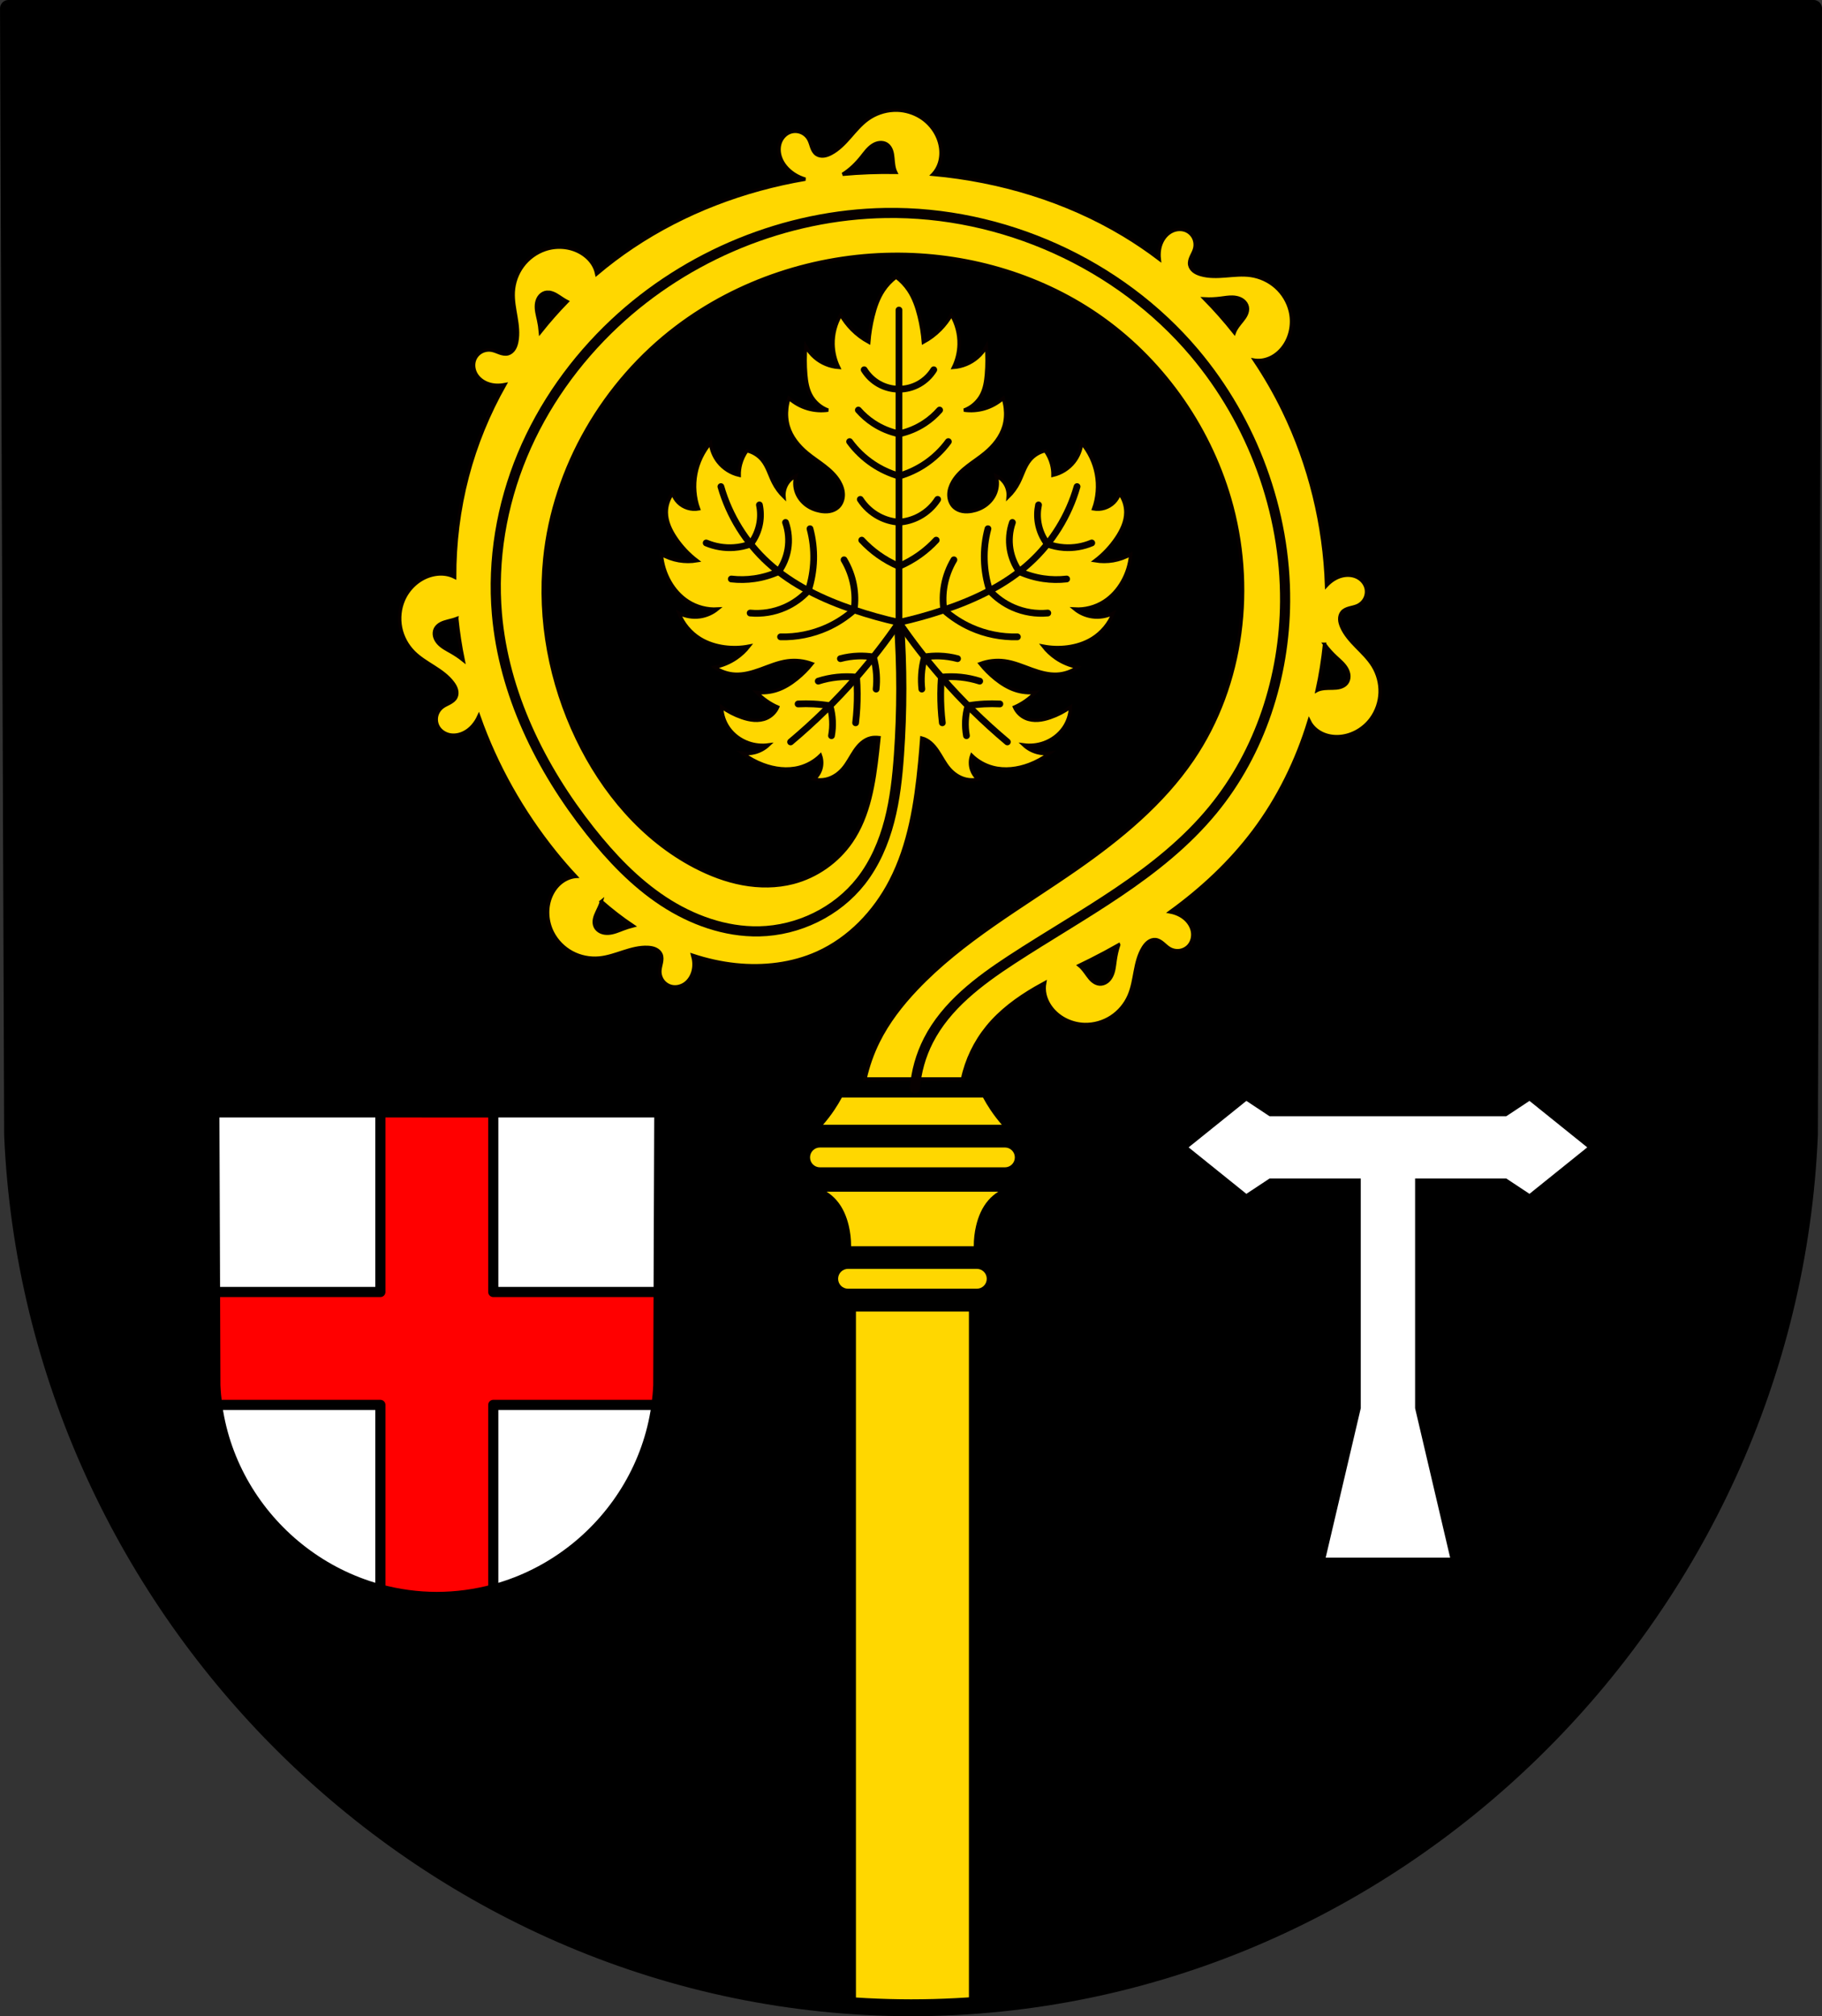 <?xml version="1.0" encoding="UTF-8" standalone="no"?>
<!-- Created with Inkscape (http://www.inkscape.org/) -->

<svg
   xmlns:dc="http://purl.org/dc/elements/1.1/"
   xmlns:cc="http://creativecommons.org/ns#"
   xmlns:rdf="http://www.w3.org/1999/02/22-rdf-syntax-ns#"
   xmlns:svg="http://www.w3.org/2000/svg"
   xmlns="http://www.w3.org/2000/svg"
   xmlns:sodipodi="http://sodipodi.sourceforge.net/DTD/sodipodi-0.dtd"
   xmlns:inkscape="http://www.inkscape.org/namespaces/inkscape"
   width="142.666mm"
   height="157.864mm"
   viewBox="0 0 142.666 157.864"
   version="1.1"
   id="svg865"
   inkscape:version="0.92.5 (2060ec1f9f, 2020-04-08)"
   sodipodi:docname="DEU Trittenheim COA.svg">
  <rect x="0" y="0" width="142.666" height="157.864" fill="#333333" stroke="none"/>
  <defs
     id="defs859">
    <inkscape:path-effect
       effect="spiro"
       id="path-effect2367"
       is_visible="true" />
    <inkscape:path-effect
       effect="spiro"
       id="path-effect2363"
       is_visible="true" />
    <inkscape:path-effect
       effect="spiro"
       id="path-effect2359"
       is_visible="true" />
    <inkscape:path-effect
       effect="spiro"
       id="path-effect2355"
       is_visible="true" />
    <inkscape:path-effect
       effect="spiro"
       id="path-effect2351"
       is_visible="true" />
    <inkscape:path-effect
       effect="spiro"
       id="path-effect2259"
       is_visible="true" />
    <inkscape:path-effect
       effect="spiro"
       id="path-effect2255"
       is_visible="true" />
    <inkscape:path-effect
       effect="spiro"
       id="path-effect2251"
       is_visible="true" />
    <inkscape:path-effect
       effect="spiro"
       id="path-effect2239"
       is_visible="true" />
    <inkscape:path-effect
       effect="spiro"
       id="path-effect2235"
       is_visible="true" />
    <inkscape:path-effect
       effect="spiro"
       id="path-effect2231"
       is_visible="true" />
    <inkscape:path-effect
       effect="spiro"
       id="path-effect2227"
       is_visible="true" />
    <inkscape:path-effect
       effect="spiro"
       id="path-effect2223"
       is_visible="true" />
    <inkscape:path-effect
       effect="spiro"
       id="path-effect2219"
       is_visible="true" />
    <inkscape:path-effect
       effect="spiro"
       id="path-effect2211"
       is_visible="true" />
    <inkscape:path-effect
       effect="spiro"
       id="path-effect2187"
       is_visible="true" />
    <inkscape:path-effect
       effect="spiro"
       id="path-effect2124"
       is_visible="true" />
    <inkscape:path-effect
       effect="spiro"
       id="path-effect2099"
       is_visible="true" />
    <inkscape:path-effect
       effect="spiro"
       id="path-effect2095"
       is_visible="true" />
    <inkscape:path-effect
       effect="spiro"
       id="path-effect2055"
       is_visible="true" />
    <inkscape:path-effect
       effect="spiro"
       id="path-effect2031"
       is_visible="true" />
    <inkscape:path-effect
       effect="spiro"
       id="path-effect3644"
       is_visible="true" />
    <inkscape:path-effect
       effect="spiro"
       id="path-effect3636"
       is_visible="true" />
    <inkscape:path-effect
       effect="spiro"
       id="path-effect3544"
       is_visible="true" />
    <inkscape:path-effect
       effect="spiro"
       id="path-effect3466"
       is_visible="true" />
    <inkscape:path-effect
       effect="spiro"
       id="path-effect3544-2"
       is_visible="true" />
    <inkscape:path-effect
       effect="spiro"
       id="path-effect3644-8"
       is_visible="true" />
    <inkscape:path-effect
       effect="spiro"
       id="path-effect3644-3"
       is_visible="true" />
    <inkscape:path-effect
       effect="spiro"
       id="path-effect3636-0"
       is_visible="true" />
    <inkscape:path-effect
       effect="spiro"
       id="path-effect1727-0-1"
       is_visible="true" />
    <inkscape:path-effect
       effect="spiro"
       id="path-effect1731-8-3"
       is_visible="true" />
    <inkscape:path-effect
       effect="spiro"
       id="path-effect1727-3"
       is_visible="true" />
    <inkscape:path-effect
       effect="spiro"
       id="path-effect1731-7"
       is_visible="true" />
    <inkscape:path-effect
       effect="spiro"
       id="path-effect841-8"
       is_visible="true" />
    <inkscape:path-effect
       effect="spiro"
       id="path-effect2031-7"
       is_visible="true" />
    <inkscape:path-effect
       effect="spiro"
       id="path-effect2055-5"
       is_visible="true" />
    <inkscape:path-effect
       effect="spiro"
       id="path-effect2124-9"
       is_visible="true" />
    <inkscape:path-effect
       effect="spiro"
       id="path-effect2124-3"
       is_visible="true" />
    <inkscape:path-effect
       effect="spiro"
       id="path-effect2124-96"
       is_visible="true" />
    <inkscape:path-effect
       effect="spiro"
       id="path-effect2124-1"
       is_visible="true" />
    <inkscape:path-effect
       effect="spiro"
       id="path-effect2124-30"
       is_visible="true" />
    <inkscape:path-effect
       effect="spiro"
       id="path-effect2124-8"
       is_visible="true" />
    <inkscape:path-effect
       effect="spiro"
       id="path-effect2187-2"
       is_visible="true" />
    <inkscape:path-effect
       effect="spiro"
       id="path-effect2219-9"
       is_visible="true" />
    <inkscape:path-effect
       effect="spiro"
       id="path-effect2223-4"
       is_visible="true" />
    <inkscape:path-effect
       effect="spiro"
       id="path-effect2227-1"
       is_visible="true" />
    <inkscape:path-effect
       effect="spiro"
       id="path-effect2231-9"
       is_visible="true" />
    <inkscape:path-effect
       effect="spiro"
       id="path-effect2235-0"
       is_visible="true" />
    <inkscape:path-effect
       effect="spiro"
       id="path-effect2239-1"
       is_visible="true" />
    <inkscape:path-effect
       effect="spiro"
       id="path-effect2251-6"
       is_visible="true" />
    <inkscape:path-effect
       effect="spiro"
       id="path-effect2255-9"
       is_visible="true" />
    <inkscape:path-effect
       effect="spiro"
       id="path-effect2259-0"
       is_visible="true" />
    <inkscape:path-effect
       effect="spiro"
       id="path-effect2351-7"
       is_visible="true" />
    <inkscape:path-effect
       effect="spiro"
       id="path-effect2355-7"
       is_visible="true" />
    <inkscape:path-effect
       effect="spiro"
       id="path-effect2359-7"
       is_visible="true" />
    <inkscape:path-effect
       effect="spiro"
       id="path-effect2363-9"
       is_visible="true" />
    <inkscape:path-effect
       effect="spiro"
       id="path-effect2367-8"
       is_visible="true" />
    <inkscape:path-effect
       effect="spiro"
       id="path-effect2211-5"
       is_visible="true" />
    <inkscape:path-effect
       effect="spiro"
       id="path-effect2219-3"
       is_visible="true" />
    <inkscape:path-effect
       effect="spiro"
       id="path-effect2223-8"
       is_visible="true" />
    <inkscape:path-effect
       effect="spiro"
       id="path-effect2227-16"
       is_visible="true" />
    <inkscape:path-effect
       effect="spiro"
       id="path-effect2231-4"
       is_visible="true" />
    <inkscape:path-effect
       effect="spiro"
       id="path-effect2235-09"
       is_visible="true" />
    <inkscape:path-effect
       effect="spiro"
       id="path-effect2239-3"
       is_visible="true" />
    <inkscape:path-effect
       effect="spiro"
       id="path-effect2251-3"
       is_visible="true" />
    <inkscape:path-effect
       effect="spiro"
       id="path-effect2255-3"
       is_visible="true" />
    <inkscape:path-effect
       effect="spiro"
       id="path-effect2259-4"
       is_visible="true" />
    <inkscape:path-effect
       effect="spiro"
       id="path-effect2219-9-3"
       is_visible="true" />
    <inkscape:path-effect
       effect="spiro"
       id="path-effect2223-4-0"
       is_visible="true" />
    <inkscape:path-effect
       effect="spiro"
       id="path-effect2227-1-2"
       is_visible="true" />
    <inkscape:path-effect
       effect="spiro"
       id="path-effect2231-9-2"
       is_visible="true" />
    <inkscape:path-effect
       effect="spiro"
       id="path-effect2235-0-7"
       is_visible="true" />
    <inkscape:path-effect
       effect="spiro"
       id="path-effect2239-1-7"
       is_visible="true" />
    <inkscape:path-effect
       effect="spiro"
       id="path-effect2251-6-1"
       is_visible="true" />
    <inkscape:path-effect
       effect="spiro"
       id="path-effect2255-9-8"
       is_visible="true" />
    <inkscape:path-effect
       effect="spiro"
       id="path-effect2259-0-3"
       is_visible="true" />
    <inkscape:path-effect
       effect="spiro"
       id="path-effect2351-9"
       is_visible="true" />
    <inkscape:path-effect
       effect="spiro"
       id="path-effect2355-1"
       is_visible="true" />
    <inkscape:path-effect
       effect="spiro"
       id="path-effect2359-9"
       is_visible="true" />
    <inkscape:path-effect
       effect="spiro"
       id="path-effect2363-2"
       is_visible="true" />
    <inkscape:path-effect
       effect="spiro"
       id="path-effect2367-6"
       is_visible="true" />
    <inkscape:path-effect
       effect="spiro"
       id="path-effect2351-7-9"
       is_visible="true" />
    <inkscape:path-effect
       effect="spiro"
       id="path-effect2355-7-2"
       is_visible="true" />
    <inkscape:path-effect
       effect="spiro"
       id="path-effect2359-7-7"
       is_visible="true" />
    <inkscape:path-effect
       effect="spiro"
       id="path-effect2363-9-4"
       is_visible="true" />
    <inkscape:path-effect
       effect="spiro"
       id="path-effect2367-8-8"
       is_visible="true" />
  </defs>
  <sodipodi:namedview
     id="base"
     pagecolor="#ffffff"
     bordercolor="#666666"
     borderopacity="1.0"
     inkscape:pageopacity="0.0"
     inkscape:pageshadow="2"
     inkscape:zoom="1.3290858"
     inkscape:cx="269.60486"
     inkscape:cy="298.32539"
     inkscape:document-units="mm"
     inkscape:current-layer="layer1"
     showgrid="false"
     inkscape:window-width="1920"
     inkscape:window-height="1046"
     inkscape:window-x="-11"
     inkscape:window-y="-11"
     inkscape:window-maximized="1"
     fit-margin-top="0"
     fit-margin-left="0"
     fit-margin-right="0"
     fit-margin-bottom="0"
     inkscape:snap-global="true"
     inkscape:snap-midpoints="true"
     inkscape:snap-smooth-nodes="true"
     inkscape:object-paths="true" />
  <g
     inkscape:label="Ebene 1"
     inkscape:groupmode="layer"
     id="layer1"
     transform="translate(14.937,172.314)">
    <path
       style="fill:#000000;fill-rule:evenodd;stroke:none;stroke-width:0.794;stroke-linecap:round;stroke-linejoin:round;stroke-miterlimit:4;stroke-dasharray:none;stroke-opacity:1"
       inkscape:connector-curvature="0"
       d="m 127.068,-171.653 -0.323,88.188 c -1.573,37.541 -32.655,68.331 -70.348,68.352 -37.66,-0.046 -68.753,-30.847 -70.348,-68.352 l -0.323,-88.188 h 70.67 z"
       id="path10563-0-6-2-6-0-4"
       sodipodi:nodetypes="ccccccc" />
    <path
       inkscape:connector-curvature="0"
       style="fill:#ffffff;stroke:none;stroke-width:0.265px;stroke-linecap:butt;stroke-linejoin:miter;stroke-opacity:1"
       d="m 82.656,-86.118 -4.523,3.639 4.523,3.639 1.819,-1.204 h 7.138 v 17.989 l -2.746,11.7 h 4.873 4.872 L 95.868,-62.055 v -17.989 h 7.137 l 1.819,1.204 4.523,-3.639 -4.523,-3.639 -1.819,1.204 h -9.265 -9.266 z"
       id="path1783-2" />
    <path
       style="fill:#ffffff;fill-rule:evenodd;stroke:#000000;stroke-width:0.794;stroke-linecap:round;stroke-linejoin:round;stroke-miterlimit:4;stroke-dasharray:none;stroke-opacity:1"
       inkscape:connector-curvature="0"
       d="m 36.688,-85.215 -0.08,21.372 c -0.388,9.098 -8.05,16.56 -17.341,16.565 C 9.984,-47.289 2.319,-54.754 1.926,-63.843 l -0.08,-21.372 h 17.421 z"
       id="path10563-0-6-2-6-3-3"
       sodipodi:nodetypes="ccccccc" />
    <path
       inkscape:connector-curvature="0"
       style="opacity:1;fill:#ff0000;fill-opacity:1;fill-rule:evenodd;stroke:#000000;stroke-width:0.794;stroke-linecap:square;stroke-linejoin:round;stroke-miterlimit:4;stroke-dasharray:none;stroke-opacity:1;paint-order:fill markers stroke"
       d="M 14.847,-85.215 V -71.155 H 1.899 l 0.027,7.312 c 0.022,0.515 0.071,1.024 0.139,1.528 h 12.782 v 14.449 c 1.413,0.379 2.894,0.586 4.42,0.588 1.526,-7.94e-4 3.007,-0.207 4.42,-0.584 v -14.453 h 12.783 c 0.068,-0.504 0.116,-1.013 0.138,-1.528 l 0.027,-7.312 H 23.687 v -14.06 h -4.42 z"
       id="rect1884-3" />
    <path
       style="opacity:1;fill:#ffd700;fill-opacity:1;fill-rule:evenodd;stroke:none;stroke-width:3;stroke-linecap:square;stroke-linejoin:round;stroke-miterlimit:4;stroke-dasharray:none;stroke-opacity:1;paint-order:fill markers stroke"
       d="M 248.758 324.273 C 248.073 325.54 247.331 326.771 246.531 327.961 C 245.506 329.486 244.389 330.944 243.189 332.32 L 269.605 332.32 L 296.021 332.32 C 294.822 330.944 293.703 329.486 292.678 327.961 C 291.878 326.771 291.136 325.54 290.451 324.273 L 269.605 324.273 L 248.758 324.273 z M 242.283 339.035 C 240.658 339.035 239.35 340.342 239.35 341.967 C 239.35 343.592 240.658 344.9 242.283 344.9 L 296.928 344.9 C 298.553 344.9 299.861 343.592 299.861 341.967 C 299.861 340.342 298.553 339.035 296.928 339.035 L 242.283 339.035 z M 244.232 352.1 C 245.329 352.794 246.322 353.643 247.168 354.613 C 249.032 356.751 250.15 359.425 250.793 362.156 C 251.259 364.133 251.49 366.163 251.482 368.191 L 269.605 368.191 L 287.73 368.191 C 287.724 366.163 287.954 364.133 288.42 362.156 C 289.063 359.425 290.179 356.751 292.043 354.613 C 292.889 353.643 293.882 352.794 294.979 352.1 L 269.605 352.1 L 244.232 352.1 z M 250.58 374.896 C 248.955 374.896 247.646 376.203 247.646 377.828 C 247.646 379.453 248.955 380.762 250.58 380.762 L 288.631 380.762 C 290.256 380.762 291.564 379.453 291.564 377.828 C 291.564 376.203 290.256 374.896 288.631 374.896 L 250.58 374.896 z M 252.914 387.512 L 252.914 389.012 L 252.914 591.193 L 252.914 592.693 L 286.297 592.693 L 286.297 591.193 L 286.297 389.012 L 286.297 387.512 L 252.914 387.512 z "
       transform="matrix(0.265,0,0,0.265,-14.937,-172.314)"
       id="rect1967-7" />
    <path
       style="fill:none;fill-rule:evenodd;stroke:#000000;stroke-width:1.323;stroke-linecap:round;stroke-linejoin:round;stroke-miterlimit:4;stroke-dasharray:none;stroke-opacity:1"
       inkscape:connector-curvature="0"
       d="m 127.068,-171.653 -0.323,88.188 c -1.573,37.541 -32.655,68.331 -70.348,68.352 -37.66,-0.046 -68.753,-30.847 -70.348,-68.352 l -0.323,-88.188 h 70.67 z"
       id="path10563-0-6-2-6-0"
       sodipodi:nodetypes="ccccccc" />
    <path
       style="fill:#ffd700;stroke:#070000;stroke-width:0.265px;stroke-linecap:butt;stroke-linejoin:miter;stroke-opacity:1;fill-opacity:1"
       d="m 55.315,-163.685 c -0.092,-0.003 -0.184,-0.002 -0.275,0.002 -0.734,0.032 -1.455,0.287 -2.049,0.719 -0.529,0.385 -0.949,0.896 -1.381,1.388 -0.432,0.491 -0.893,0.976 -1.472,1.281 -0.18,0.095 -0.372,0.172 -0.575,0.194 -0.202,0.022 -0.416,-0.017 -0.581,-0.136 -0.179,-0.129 -0.284,-0.336 -0.359,-0.544 -0.075,-0.208 -0.127,-0.425 -0.233,-0.619 -0.134,-0.244 -0.354,-0.441 -0.613,-0.545 -0.259,-0.104 -0.554,-0.114 -0.819,-0.025 -0.368,0.124 -0.66,0.435 -0.796,0.798 -0.136,0.364 -0.125,0.774 -0.005,1.144 0.181,0.56 0.599,1.023 1.092,1.345 0.269,0.176 0.565,0.305 0.872,0.399 -4.817,0.822 -9.465,2.577 -13.522,5.29 -0.977,0.653 -1.916,1.361 -2.814,2.12 -0.058,-0.274 -0.163,-0.539 -0.316,-0.775 -0.243,-0.375 -0.587,-0.679 -0.977,-0.898 -0.828,-0.466 -1.859,-0.536 -2.757,-0.228 -0.695,0.238 -1.313,0.693 -1.75,1.283 -0.438,0.59 -0.695,1.311 -0.734,2.044 -0.035,0.653 0.098,1.302 0.207,1.947 0.109,0.645 0.194,1.308 0.067,1.95 -0.04,0.2 -0.101,0.398 -0.212,0.568 -0.111,0.171 -0.275,0.312 -0.472,0.366 -0.213,0.058 -0.44,0.008 -0.649,-0.065 -0.208,-0.073 -0.41,-0.169 -0.627,-0.209 -0.274,-0.05 -0.566,-0.003 -0.809,0.132 -0.244,0.135 -0.438,0.359 -0.535,0.62 -0.136,0.364 -0.079,0.786 0.118,1.121 0.197,0.335 0.522,0.584 0.885,0.725 0.431,0.167 0.908,0.181 1.364,0.093 -1.277,2.259 -2.273,4.674 -2.932,7.187 -0.675,2.571 -0.999,5.227 -0.995,7.885 -0.21,-0.105 -0.436,-0.179 -0.668,-0.217 -0.441,-0.071 -0.898,-0.02 -1.321,0.121 -0.901,0.301 -1.644,1.018 -2.02,1.891 -0.29,0.675 -0.367,1.438 -0.224,2.159 0.143,0.72 0.505,1.394 1.023,1.916 0.461,0.464 1.031,0.802 1.582,1.154 0.551,0.352 1.101,0.734 1.49,1.259 0.121,0.163 0.227,0.342 0.279,0.539 0.052,0.197 0.047,0.413 -0.045,0.595 -0.1,0.197 -0.289,0.332 -0.483,0.438 -0.194,0.106 -0.401,0.191 -0.576,0.325 -0.221,0.17 -0.382,0.417 -0.445,0.688 -0.063,0.271 -0.028,0.565 0.1,0.813 0.178,0.345 0.53,0.586 0.91,0.665 0.38,0.079 0.784,0.005 1.131,-0.17 0.524,-0.263 0.916,-0.744 1.159,-1.277 1.361,3.864 3.409,7.487 5.982,10.679 0.515,0.64 1.055,1.261 1.616,1.862 -0.015,0.001 -0.03,2.6e-4 -0.045,0.002 -0.444,0.05 -0.865,0.251 -1.201,0.546 -0.336,0.295 -0.587,0.68 -0.748,1.097 -0.342,0.887 -0.262,1.916 0.172,2.761 0.335,0.653 0.875,1.199 1.521,1.548 0.647,0.348 1.397,0.498 2.129,0.431 0.651,-0.059 1.274,-0.284 1.897,-0.485 0.623,-0.201 1.267,-0.381 1.92,-0.347 0.203,0.011 0.408,0.043 0.593,0.128 0.185,0.085 0.349,0.227 0.43,0.414 0.088,0.202 0.072,0.434 0.029,0.651 -0.042,0.217 -0.108,0.431 -0.116,0.651 -0.01,0.279 0.078,0.56 0.247,0.782 0.169,0.222 0.418,0.381 0.69,0.44 0.38,0.082 0.79,-0.035 1.093,-0.278 0.303,-0.243 0.503,-0.601 0.59,-0.98 0.089,-0.39 0.059,-0.798 -0.049,-1.185 1.094,0.361 2.222,0.615 3.369,0.735 2.166,0.226 4.405,-0.028 6.391,-0.92 2.492,-1.119 4.485,-3.207 5.741,-5.633 1.471,-2.841 1.969,-6.077 2.275,-9.261 0.062,-0.644 0.115,-1.29 0.163,-1.935 0.256,0.067 0.492,0.201 0.693,0.374 0.211,0.181 0.387,0.401 0.544,0.632 0.312,0.461 0.553,0.974 0.918,1.395 0.345,0.398 0.803,0.707 1.316,0.823 0.306,0.069 0.627,0.069 0.932,0 -0.222,-0.19 -0.394,-0.438 -0.494,-0.713 -0.133,-0.368 -0.133,-0.783 0,-1.151 0.457,0.444 1.029,0.769 1.645,0.932 0.936,0.249 1.945,0.121 2.852,-0.22 0.569,-0.214 1.106,-0.51 1.591,-0.877 -0.311,0.041 -0.629,0.022 -0.932,-0.055 -0.409,-0.104 -0.791,-0.313 -1.097,-0.603 0.533,0.073 1.084,0.016 1.591,-0.164 0.612,-0.218 1.161,-0.621 1.535,-1.152 0.338,-0.479 0.532,-1.059 0.549,-1.645 -0.486,0.351 -1.024,0.629 -1.591,0.823 -0.31,0.106 -0.631,0.187 -0.958,0.207 -0.327,0.021 -0.661,-0.021 -0.962,-0.152 -0.388,-0.169 -0.708,-0.489 -0.877,-0.877 0.308,-0.135 0.602,-0.301 0.877,-0.494 0.277,-0.194 0.534,-0.415 0.768,-0.658 -0.534,0.061 -1.08,0.005 -1.59,-0.164 -0.562,-0.187 -1.073,-0.507 -1.536,-0.877 -0.445,-0.356 -0.85,-0.762 -1.207,-1.207 0.609,-0.23 1.275,-0.305 1.92,-0.219 0.741,0.099 1.436,0.405 2.139,0.658 0.635,0.229 1.3,0.419 1.974,0.384 0.567,-0.029 1.126,-0.222 1.591,-0.548 -0.608,-0.117 -1.191,-0.361 -1.7,-0.713 -0.374,-0.258 -0.708,-0.574 -0.987,-0.932 0.631,0.121 1.282,0.14 1.919,0.055 0.675,-0.09 1.341,-0.299 1.92,-0.658 0.741,-0.459 1.327,-1.163 1.645,-1.975 -0.503,0.256 -1.086,0.354 -1.645,0.274 -0.501,-0.071 -0.981,-0.282 -1.371,-0.604 0.806,0.047 1.625,-0.167 2.304,-0.603 0.594,-0.381 1.076,-0.923 1.426,-1.536 0.373,-0.653 0.599,-1.389 0.658,-2.139 -0.424,0.243 -0.89,0.411 -1.371,0.494 -0.471,0.081 -0.955,0.081 -1.426,0 0.662,-0.503 1.239,-1.118 1.7,-1.81 0.393,-0.591 0.709,-1.264 0.713,-1.974 0.003,-0.53 -0.174,-1.059 -0.494,-1.481 -0.088,0.268 -0.239,0.514 -0.439,0.713 -0.409,0.407 -1.022,0.598 -1.59,0.494 0.315,-0.873 0.391,-1.83 0.219,-2.742 -0.167,-0.886 -0.568,-1.726 -1.151,-2.413 -0.059,0.537 -0.27,1.056 -0.604,1.481 -0.409,0.521 -1,0.895 -1.645,1.042 0.004,-0.296 -0.033,-0.592 -0.11,-0.877 -0.1,-0.373 -0.268,-0.728 -0.494,-1.042 -0.461,0.104 -0.885,0.363 -1.187,0.726 -0.42,0.505 -0.588,1.167 -0.884,1.753 -0.213,0.422 -0.497,0.81 -0.836,1.14 0.031,-0.341 -0.046,-0.691 -0.219,-0.987 -0.165,-0.283 -0.417,-0.516 -0.713,-0.658 0.126,0.429 0.107,0.899 -0.055,1.316 -0.148,0.381 -0.41,0.715 -0.737,0.962 -0.326,0.246 -0.715,0.406 -1.117,0.479 -0.24,0.043 -0.487,0.057 -0.727,0.015 -0.24,-0.042 -0.472,-0.141 -0.654,-0.303 -0.274,-0.244 -0.414,-0.618 -0.417,-0.985 -0.003,-0.367 0.122,-0.727 0.306,-1.044 0.286,-0.49 0.71,-0.884 1.159,-1.231 0.449,-0.347 0.928,-0.655 1.364,-1.018 0.665,-0.553 1.238,-1.254 1.481,-2.084 0.135,-0.461 0.165,-0.949 0.11,-1.426 -0.03,-0.26 -0.086,-0.518 -0.165,-0.768 -0.423,0.381 -0.933,0.665 -1.481,0.823 -0.514,0.149 -1.061,0.186 -1.591,0.11 0.585,-0.213 1.085,-0.653 1.371,-1.206 0.252,-0.488 0.337,-1.044 0.384,-1.591 0.062,-0.729 0.062,-1.464 0,-2.194 -0.183,0.332 -0.426,0.63 -0.713,0.877 -0.518,0.446 -1.183,0.72 -1.865,0.768 0.274,-0.562 0.425,-1.185 0.439,-1.81 0.017,-0.804 -0.194,-1.611 -0.603,-2.303 -0.241,0.42 -0.537,0.808 -0.877,1.152 -0.387,0.391 -0.832,0.725 -1.316,0.987 -0.055,-0.684 -0.165,-1.363 -0.329,-2.029 -0.175,-0.712 -0.416,-1.418 -0.823,-2.029 -0.267,-0.4 -0.602,-0.755 -0.987,-1.042 -0.385,0.288 -0.72,0.642 -0.987,1.042 -0.407,0.611 -0.648,1.316 -0.823,2.029 -0.164,0.666 -0.274,1.346 -0.329,2.029 -0.484,-0.262 -0.929,-0.596 -1.316,-0.987 -0.34,-0.344 -0.636,-0.732 -0.877,-1.152 -0.409,0.692 -0.62,1.499 -0.603,2.303 0.014,0.625 0.164,1.248 0.439,1.81 -0.682,-0.048 -1.347,-0.322 -1.865,-0.768 -0.287,-0.247 -0.529,-0.546 -0.713,-0.877 -0.062,0.729 -0.062,1.464 0,2.194 0.047,0.547 0.132,1.103 0.384,1.591 0.286,0.554 0.786,0.993 1.371,1.206 -0.53,0.077 -1.076,0.039 -1.591,-0.11 -0.547,-0.158 -1.057,-0.442 -1.481,-0.823 -0.079,0.25 -0.135,0.507 -0.165,0.768 -0.055,0.477 -0.025,0.965 0.11,1.426 0.243,0.83 0.816,1.531 1.481,2.084 0.436,0.363 0.915,0.67 1.364,1.018 0.449,0.347 0.873,0.741 1.159,1.231 0.185,0.317 0.309,0.677 0.306,1.044 -0.003,0.367 -0.142,0.741 -0.417,0.985 -0.182,0.162 -0.414,0.261 -0.654,0.303 -0.24,0.042 -0.487,0.029 -0.727,-0.015 -0.402,-0.073 -0.791,-0.233 -1.117,-0.479 -0.326,-0.246 -0.589,-0.58 -0.737,-0.962 -0.161,-0.417 -0.181,-0.887 -0.055,-1.316 -0.296,0.142 -0.548,0.375 -0.713,0.658 -0.173,0.296 -0.25,0.646 -0.219,0.987 -0.339,-0.33 -0.623,-0.718 -0.836,-1.14 -0.296,-0.586 -0.463,-1.249 -0.884,-1.753 -0.302,-0.363 -0.726,-0.622 -1.187,-0.726 -0.225,0.314 -0.393,0.669 -0.494,1.042 -0.077,0.286 -0.114,0.582 -0.11,0.877 -0.645,-0.147 -1.237,-0.521 -1.645,-1.042 -0.333,-0.425 -0.545,-0.944 -0.604,-1.481 -0.583,0.687 -0.984,1.528 -1.151,2.413 -0.172,0.912 -0.096,1.869 0.219,2.742 -0.568,0.104 -1.181,-0.086 -1.59,-0.494 -0.2,-0.199 -0.351,-0.445 -0.439,-0.713 -0.32,0.422 -0.497,0.951 -0.494,1.481 0.004,0.71 0.32,1.383 0.713,1.974 0.461,0.692 1.038,1.307 1.7,1.81 -0.471,0.081 -0.955,0.081 -1.426,0 -0.481,-0.083 -0.948,-0.251 -1.371,-0.494 0.059,0.75 0.285,1.486 0.658,2.139 0.35,0.612 0.832,1.155 1.426,1.536 0.679,0.436 1.498,0.65 2.304,0.603 -0.39,0.321 -0.871,0.533 -1.371,0.604 -0.559,0.079 -1.142,-0.018 -1.645,-0.274 0.318,0.812 0.904,1.515 1.645,1.975 0.579,0.359 1.244,0.568 1.92,0.658 0.637,0.085 1.288,0.067 1.919,-0.055 -0.279,0.358 -0.613,0.674 -0.987,0.932 -0.509,0.352 -1.092,0.596 -1.7,0.713 0.465,0.327 1.023,0.519 1.591,0.548 0.674,0.035 1.339,-0.155 1.974,-0.384 0.703,-0.253 1.398,-0.559 2.139,-0.658 0.645,-0.086 1.311,-0.01 1.92,0.219 -0.356,0.445 -0.762,0.85 -1.207,1.207 -0.463,0.371 -0.973,0.691 -1.536,0.877 -0.51,0.169 -1.056,0.226 -1.59,0.164 0.234,0.244 0.491,0.465 0.768,0.658 0.275,0.193 0.57,0.358 0.877,0.494 -0.169,0.388 -0.489,0.708 -0.877,0.877 -0.3,0.131 -0.635,0.173 -0.962,0.152 -0.327,-0.021 -0.648,-0.101 -0.958,-0.207 -0.567,-0.194 -1.105,-0.472 -1.591,-0.823 0.017,0.586 0.211,1.166 0.549,1.645 0.375,0.531 0.923,0.934 1.535,1.152 0.507,0.181 1.057,0.237 1.591,0.164 -0.306,0.29 -0.688,0.5 -1.097,0.603 -0.304,0.077 -0.622,0.096 -0.932,0.055 0.484,0.367 1.022,0.664 1.591,0.877 0.907,0.341 1.915,0.468 2.852,0.22 0.616,-0.164 1.189,-0.488 1.645,-0.932 0.133,0.368 0.133,0.783 0,1.151 -0.099,0.275 -0.271,0.523 -0.494,0.713 0.306,0.069 0.627,0.069 0.932,0 0.513,-0.116 0.972,-0.425 1.316,-0.823 0.365,-0.421 0.606,-0.933 0.918,-1.395 0.156,-0.231 0.332,-0.451 0.544,-0.632 0.211,-0.181 0.46,-0.324 0.732,-0.386 0.208,-0.048 0.422,-0.045 0.636,-0.022 -0.039,0.367 -0.073,0.735 -0.115,1.102 -0.279,2.455 -0.659,5.004 -2.058,7.041 -1.072,1.561 -2.717,2.721 -4.55,3.196 -1.286,0.333 -2.647,0.335 -3.953,0.093 -1.306,-0.242 -2.561,-0.724 -3.738,-1.338 -4.091,-2.136 -7.212,-5.859 -9.207,-10.02 -2.089,-4.355 -3.03,-9.276 -2.546,-14.082 0.718,-7.127 4.631,-13.825 10.345,-18.144 4.822,-3.645 10.854,-5.618 16.898,-5.687 5.64,-0.064 11.322,1.529 15.978,4.712 4.987,3.409 8.705,8.608 10.399,14.407 1.992,6.818 1.092,14.547 -2.903,20.42 -2.35,3.456 -5.638,6.167 -9.067,8.557 -4.305,3 -8.957,5.616 -12.566,9.424 -1.169,1.234 -2.224,2.593 -2.979,4.116 -0.46,0.928 -0.806,1.913 -1.029,2.925 h 7.637 c 0.317,-1.483 0.991,-2.888 1.95,-4.062 1.023,-1.254 2.35,-2.23 3.748,-3.045 0.241,-0.14 0.484,-0.275 0.729,-0.408 -0.053,0.298 -0.049,0.607 0.018,0.903 0.098,0.436 0.315,0.84 0.605,1.181 0.615,0.724 1.558,1.147 2.507,1.17 0.734,0.018 1.472,-0.195 2.087,-0.596 0.615,-0.401 1.106,-0.988 1.397,-1.662 0.259,-0.6 0.36,-1.255 0.482,-1.898 0.122,-0.643 0.272,-1.295 0.614,-1.852 0.106,-0.173 0.233,-0.338 0.396,-0.46 0.163,-0.122 0.367,-0.197 0.569,-0.179 0.22,0.02 0.416,0.145 0.586,0.286 0.17,0.141 0.326,0.301 0.516,0.413 0.24,0.142 0.53,0.199 0.805,0.157 0.276,-0.042 0.535,-0.185 0.717,-0.396 0.254,-0.294 0.347,-0.71 0.279,-1.092 -0.068,-0.382 -0.287,-0.729 -0.578,-0.987 -0.326,-0.288 -0.737,-0.464 -1.167,-0.547 2.471,-1.794 4.711,-3.879 6.543,-6.316 1.95,-2.594 3.386,-5.539 4.334,-8.644 0.035,0.072 0.074,0.143 0.117,0.21 0.243,0.375 0.611,0.662 1.025,0.831 0.413,0.169 0.87,0.223 1.315,0.18 0.946,-0.09 1.832,-0.62 2.395,-1.385 0.435,-0.592 0.683,-1.318 0.706,-2.052 0.023,-0.734 -0.177,-1.473 -0.563,-2.098 -0.344,-0.556 -0.823,-1.014 -1.28,-1.482 -0.457,-0.468 -0.906,-0.963 -1.167,-1.563 -0.081,-0.187 -0.144,-0.385 -0.15,-0.588 -0.006,-0.203 0.048,-0.414 0.179,-0.569 0.142,-0.169 0.357,-0.258 0.57,-0.317 0.213,-0.059 0.433,-0.095 0.634,-0.187 0.254,-0.115 0.467,-0.32 0.59,-0.57 0.123,-0.25 0.155,-0.544 0.086,-0.814 -0.096,-0.376 -0.384,-0.691 -0.736,-0.854 -0.353,-0.163 -0.762,-0.182 -1.14,-0.09 -0.469,0.114 -0.885,0.392 -1.216,0.746 -0.161,-4.73 -1.302,-9.427 -3.368,-13.685 -0.664,-1.369 -1.426,-2.69 -2.273,-3.954 0.018,0.003 0.035,0.008 0.052,0.01 0.443,0.054 0.9,-0.045 1.294,-0.254 0.395,-0.209 0.728,-0.525 0.98,-0.894 0.537,-0.784 0.698,-1.804 0.47,-2.726 -0.176,-0.713 -0.575,-1.369 -1.124,-1.857 -0.549,-0.488 -1.244,-0.807 -1.971,-0.911 -0.648,-0.092 -1.305,-0.018 -1.958,0.034 -0.652,0.052 -1.32,0.079 -1.948,-0.105 -0.195,-0.057 -0.388,-0.136 -0.548,-0.261 -0.16,-0.125 -0.287,-0.301 -0.323,-0.502 -0.039,-0.217 0.031,-0.44 0.122,-0.641 0.091,-0.201 0.205,-0.394 0.263,-0.607 0.074,-0.269 0.053,-0.563 -0.06,-0.818 -0.113,-0.255 -0.319,-0.467 -0.57,-0.588 -0.35,-0.168 -0.776,-0.148 -1.127,0.019 -0.351,0.166 -0.628,0.469 -0.8,0.818 -0.206,0.419 -0.262,0.897 -0.211,1.364 -0.893,-0.676 -1.82,-1.307 -2.78,-1.885 -4.517,-2.715 -9.686,-4.266 -14.939,-4.748 l 5.29e-4,-5.3e-4 c 0.229,-0.243 0.401,-0.542 0.504,-0.86 0.138,-0.425 0.157,-0.884 0.081,-1.324 -0.161,-0.936 -0.756,-1.78 -1.561,-2.284 -0.545,-0.341 -1.181,-0.531 -1.824,-0.552 z m -1.223,2.535 c 0.153,0.009 0.303,0.055 0.428,0.143 0.164,0.114 0.277,0.292 0.344,0.48 0.067,0.188 0.093,0.389 0.112,0.588 0.036,0.381 0.056,0.777 0.223,1.119 -1.386,-0.023 -2.774,0.026 -4.156,0.153 0.577,-0.354 1.073,-0.846 1.497,-1.379 0.253,-0.319 0.494,-0.661 0.833,-0.886 0.169,-0.113 0.363,-0.194 0.565,-0.214 0.051,-0.005 0.102,-0.006 0.153,-0.003 z m -26.061,11.719 c 0.1,0.007 0.199,0.03 0.294,0.064 0.189,0.066 0.36,0.173 0.527,0.284 0.199,0.132 0.4,0.27 0.612,0.379 -0.734,0.756 -1.431,1.547 -2.087,2.371 -0.027,-0.312 -0.076,-0.623 -0.143,-0.927 -0.088,-0.398 -0.202,-0.8 -0.164,-1.205 0.019,-0.203 0.078,-0.404 0.19,-0.574 0.112,-0.17 0.279,-0.307 0.475,-0.364 0.096,-0.028 0.196,-0.035 0.296,-0.028 z m 53.522,0.381 c 0.101,0.002 0.202,0.011 0.302,0.03 0.2,0.037 0.395,0.113 0.555,0.24 0.16,0.126 0.281,0.305 0.32,0.505 0.038,0.196 -0.004,0.402 -0.087,0.584 -0.083,0.182 -0.204,0.344 -0.329,0.5 -0.229,0.286 -0.479,0.571 -0.603,0.912 -0.729,-0.918 -1.505,-1.797 -2.326,-2.632 0.418,0.023 0.842,0.001 1.256,-0.052 0.303,-0.039 0.609,-0.093 0.913,-0.087 z m -60.723,25.167 c 0.112,1.09 0.277,2.175 0.497,3.248 -0.29,-0.233 -0.603,-0.441 -0.924,-0.625 -0.354,-0.202 -0.728,-0.387 -1.003,-0.687 -0.137,-0.15 -0.247,-0.33 -0.298,-0.527 -0.051,-0.197 -0.04,-0.413 0.049,-0.596 0.088,-0.18 0.246,-0.318 0.422,-0.413 0.176,-0.095 0.37,-0.151 0.564,-0.201 0.232,-0.059 0.47,-0.116 0.693,-0.201 z m 67.947,2.011 c 0.264,0.371 0.577,0.711 0.911,1.02 0.299,0.277 0.622,0.541 0.821,0.896 0.1,0.177 0.166,0.376 0.172,0.58 0.005,0.203 -0.054,0.412 -0.183,0.569 -0.126,0.155 -0.311,0.254 -0.504,0.307 -0.193,0.053 -0.395,0.064 -0.595,0.068 -0.404,0.008 -0.824,-0.006 -1.192,0.162 -0.003,0.001 -0.005,0.003 -0.007,0.004 0.262,-1.189 0.452,-2.395 0.577,-3.606 z m -56.622,20.142 c 0.781,0.688 1.604,1.327 2.47,1.906 -0.26,0.067 -0.518,0.149 -0.768,0.244 -0.381,0.144 -0.762,0.315 -1.168,0.335 -0.203,0.01 -0.411,-0.019 -0.595,-0.105 -0.184,-0.086 -0.344,-0.232 -0.428,-0.418 -0.083,-0.182 -0.089,-0.392 -0.05,-0.589 0.039,-0.196 0.119,-0.381 0.205,-0.562 0.125,-0.264 0.263,-0.532 0.335,-0.812 z m 40.503,3.398 c -0.134,0.4 -0.226,0.817 -0.283,1.234 -0.056,0.403 -0.088,0.82 -0.265,1.186 -0.088,0.183 -0.213,0.352 -0.377,0.472 -0.164,0.121 -0.369,0.191 -0.572,0.176 -0.2,-0.015 -0.387,-0.11 -0.541,-0.238 -0.154,-0.128 -0.278,-0.287 -0.396,-0.449 -0.199,-0.273 -0.393,-0.563 -0.654,-0.771 0.295,-0.144 0.591,-0.287 0.884,-0.434 0.743,-0.373 1.477,-0.767 2.203,-1.178 z"
       id="path2093-7"
       inkscape:connector-curvature="0" />
    <path
       style="fill:none;stroke:#070000;stroke-width:0.794;stroke-linecap:round;stroke-linejoin:miter;stroke-miterlimit:4;stroke-dasharray:none;stroke-opacity:1"
       d="m -88.266,-87.107 c 0.101,-1.301 0.462,-2.581 1.056,-3.743 1.395,-2.732 3.958,-4.657 6.527,-6.335 5.501,-3.593 11.57,-6.633 15.741,-11.71 3.726,-4.535 5.622,-10.447 5.663,-16.317 0.049,-7.059 -2.55,-14.089 -7.103,-19.484 -5.898,-6.989 -15.043,-11.091 -24.187,-10.942 -7.809,0.128 -15.517,3.293 -21.212,8.638 -3.086,2.897 -5.598,6.42 -7.224,10.329 -1.625,3.908 -2.353,8.201 -1.991,12.419 0.535,6.229 3.416,12.086 7.295,16.989 1.653,2.089 3.512,4.048 5.737,5.513 2.225,1.464 4.845,2.414 7.508,2.358 3.06,-0.065 6.079,-1.526 7.966,-3.935 1.077,-1.375 1.781,-3.016 2.222,-4.707 0.441,-1.691 0.629,-3.437 0.753,-5.179 0.245,-3.449 0.245,-6.916 0,-10.366"
       id="path2209-6"
       inkscape:connector-curvature="0"
       inkscape:path-effect="#path-effect2211-5"
       inkscape:original-d="m -88.265607,-87.107492 c 0.352192,-1.24801 0.704122,-2.495756 1.055785,-3.743237 0.351663,-1.247482 4.351377,-4.223404 6.52667,-6.334707 2.175291,-2.111306 10.494127,-7.806674 15.740793,-11.709614 5.246666,-3.90294 3.775495,-10.87805 5.662845,-16.31668 1.887352,-5.43862 -4.734769,-12.98962 -7.102552,-19.48403 -2.367782,-6.49441 -16.124451,-7.29477 -24.187073,-10.94177 -8.062621,-3.64699 -14.140851,5.75856 -21.211681,8.63824 -7.07082,2.87968 -6.14248,15.16465 -9.21412,22.74737 -3.07164,7.58272 4.86328,11.32543 7.29452,16.98854 2.43123,5.66311 8.83046,5.24666 13.2453,7.870393 4.414832,2.62373 5.31118,-2.623733 7.966374,-3.935203 2.655194,-1.31146 1.983859,-6.59092 2.975393,-9.88598 0.991534,-3.29506 2.64e-4,-6.91086 0,-10.36589"
       transform="translate(144.968,2.4365348e-6)" />
    <path
       style="fill:none;stroke:#070000;stroke-width:0.529;stroke-linecap:round;stroke-linejoin:round;stroke-miterlimit:4;stroke-dasharray:none;stroke-opacity:1"
       d="m -98,-114.223 c 1.85,-1.553 3.58,-3.25 5.167,-5.071 1.188,-1.363 2.297,-2.795 3.319,-4.286"
       id="path2217-18"
       inkscape:connector-curvature="0"
       inkscape:path-effect="#path-effect2219-3"
       inkscape:original-d="m -98.000178,-114.22324 c 1.722707,-1.69051 3.563577,-3.26749 5.167331,-5.07074 1.200913,-1.3503 2.21326,-2.85765 3.319494,-4.28608"
       sodipodi:nodetypes="cac"
       transform="translate(144.968,2.4365348e-6)" />
    <path
       style="fill:none;stroke:#070000;stroke-width:0.529;stroke-linecap:round;stroke-linejoin:round;stroke-miterlimit:4;stroke-dasharray:none;stroke-opacity:1"
       d="m -103.457,-134.216 c 0.654,2.288 1.957,4.387 3.719,5.988 1.901,1.728 4.279,2.85 6.713,3.67 1.152,0.388 2.325,0.715 3.513,0.978"
       id="path2221-4"
       inkscape:connector-curvature="0"
       inkscape:path-effect="#path-effect2223-8"
       inkscape:original-d="m -103.45727,-134.21646 c 1.25588,1.99584 2.01177,4.37346 3.718552,5.98831 1.852454,1.75267 4.350079,2.71031 6.712698,3.67025 1.126016,0.4575 2.342044,0.65163 3.512667,0.97784"
       sodipodi:nodetypes="caac"
       transform="translate(144.968,2.4365348e-6)" />
    <path
       style="fill:none;stroke:#070000;stroke-width:0.529;stroke-linecap:round;stroke-linejoin:round;stroke-miterlimit:4;stroke-dasharray:none;stroke-opacity:1"
       d="m -101.166,-124.315 c 0.924,0.087 1.869,-0.066 2.718,-0.44 0.693,-0.305 1.322,-0.756 1.834,-1.315 0.254,-0.779 0.396,-1.594 0.419,-2.413 0.023,-0.819 -0.074,-1.642 -0.285,-2.433"
       id="path2225-6"
       inkscape:connector-curvature="0"
       inkscape:path-effect="#path-effect2227-16"
       inkscape:original-d="m -101.16636,-124.315 c 0.90631,-0.14696 1.869672,-0.09 2.718139,-0.44008 0.695238,-0.28684 1.833568,-1.31481 1.833568,-1.31481 0,0 0.396044,-1.59692 0.418605,-2.41293 0.02257,-0.81635 -0.189574,-1.62252 -0.284758,-2.43338"
       sodipodi:nodetypes="cacac"
       transform="translate(144.968,2.4365348e-6)" />
    <path
       style="fill:none;stroke:#070000;stroke-width:0.529;stroke-linecap:round;stroke-linejoin:round;stroke-miterlimit:4;stroke-dasharray:none;stroke-opacity:1"
       d="m -102.642,-126.981 c 0.602,0.07 1.213,0.061 1.812,-0.026 0.651,-0.094 1.289,-0.281 1.888,-0.552 0.371,-0.519 0.621,-1.123 0.727,-1.752 0.117,-0.699 0.054,-1.428 -0.181,-2.097"
       id="path2229-6"
       inkscape:connector-curvature="0"
       inkscape:path-effect="#path-effect2231-4"
       inkscape:original-d="m -102.64193,-126.98137 c 0.59567,-0.009 1.21473,0.064 1.8121,-0.0259 0.64833,-0.0976 1.887825,-0.55209 1.887825,-0.55209 0,0 0.630089,-1.12708 0.726765,-1.75185 0.107282,-0.69331 -0.120541,-1.39817 -0.181207,-2.09686"
       sodipodi:nodetypes="cacac"
       transform="translate(144.968,2.4365348e-6)" />
    <path
       style="fill:none;stroke:#070000;stroke-width:0.529;stroke-linecap:round;stroke-linejoin:round;stroke-miterlimit:4;stroke-dasharray:none;stroke-opacity:1"
       d="m -104.609,-129.803 c 0.683,0.289 1.435,0.414 2.175,0.362 0.443,-0.031 0.883,-0.125 1.3,-0.279 0.367,-0.477 0.616,-1.044 0.719,-1.637 0.082,-0.47 0.073,-0.957 -0.026,-1.424"
       id="path2233-0"
       inkscape:connector-curvature="0"
       inkscape:path-effect="#path-effect2235-09"
       inkscape:original-d="m -104.60934,-129.80306 c 0.7251,0.12054 1.43987,0.37932 2.17451,0.36242 0.443,-0.0102 1.29982,-0.27861 1.29982,-0.27861 0,0 0.60217,-1.05263 0.71937,-1.63703 0.0933,-0.46541 -0.017,-0.94946 -0.0259,-1.42379"
       sodipodi:nodetypes="cacac"
       transform="translate(144.968,2.4365348e-6)" />
    <path
       style="fill:none;stroke:#070000;stroke-width:0.529;stroke-linecap:round;stroke-linejoin:round;stroke-miterlimit:4;stroke-dasharray:none;stroke-opacity:1"
       d="m -98.785,-122.451 c 1.242,0.033 2.49,-0.217 3.624,-0.725 0.777,-0.348 1.499,-0.816 2.135,-1.382 0.092,-0.64 0.079,-1.295 -0.038,-1.932 -0.129,-0.702 -0.384,-1.381 -0.751,-1.993"
       id="path2237-3"
       inkscape:connector-curvature="0"
       inkscape:path-effect="#path-effect2239-3"
       inkscape:original-d="m -98.784753,-122.45113 c 1.208326,-0.24188 2.482837,-0.26104 3.624189,-0.72484 0.785254,-0.31909 2.134544,-1.38193 2.134544,-1.38193 0,0 0.08384,-1.29919 -0.03769,-1.93161 -0.133986,-0.69724 -0.500219,-1.32914 -0.750726,-1.99331"
       sodipodi:nodetypes="cacac"
       transform="translate(144.968,2.4365348e-6)" />
    <path
       style="fill:none;stroke:#070000;stroke-width:0.529;stroke-linecap:round;stroke-linejoin:round;stroke-miterlimit:4;stroke-dasharray:none;stroke-opacity:1"
       d="m -97.413,-117.196 c 0.405,-0.021 0.812,-0.021 1.217,0 0.428,0.023 0.856,0.069 1.279,0.14 0.111,0.384 0.178,0.781 0.197,1.181 0.019,0.39 -0.007,0.781 -0.078,1.165"
       id="path2249-0"
       inkscape:connector-curvature="0"
       inkscape:path-effect="#path-effect2251-3"
       inkscape:original-d="m -97.41274,-117.19606 c 0.405829,-2.6e-4 0.811728,-0.0221 1.216692,0 0.428174,0.0233 1.278816,0.13973 1.278816,0.13973 0,0 0.177093,0.78206 0.196747,1.18051 0.01917,0.38869 0.01752,0.82812 -0.07766,1.16492"
       sodipodi:nodetypes="cacac"
       transform="translate(144.968,2.4365348e-6)" />
    <path
       style="fill:none;stroke:#070000;stroke-width:0.529;stroke-linecap:round;stroke-linejoin:round;stroke-miterlimit:4;stroke-dasharray:none;stroke-opacity:1"
       d="m -95.834,-118.982 c 0.479,-0.154 0.975,-0.258 1.476,-0.311 0.507,-0.053 1.019,-0.053 1.525,-10e-4 0.033,0.422 0.051,0.846 0.054,1.27 0.006,0.77 -0.038,1.54 -0.129,2.304"
       id="path2253-7"
       inkscape:connector-curvature="0"
       inkscape:path-effect="#path-effect2255-3"
       inkscape:original-d="m -95.833627,-118.98227 c 0.56978,-0.0348 0.975646,-0.25841 1.47556,-0.31064 0.505656,-0.0528 1.525222,-10e-4 1.525222,-10e-4 0,0 0.05679,0.84598 0.05389,1.26953 -0.0053,0.76918 -0.04288,1.63063 -0.129434,2.30395"
       sodipodi:nodetypes="cacac"
       transform="translate(144.968,2.4365348e-6)" />
    <path
       style="fill:none;stroke:#070000;stroke-width:0.529;stroke-linecap:round;stroke-linejoin:round;stroke-miterlimit:4;stroke-dasharray:none;stroke-opacity:1"
       d="m -94.099,-120.743 c 0.456,-0.122 0.926,-0.191 1.398,-0.207 0.397,-0.013 0.795,0.012 1.187,0.075 0.127,0.448 0.207,0.91 0.237,1.375 0.024,0.379 0.016,0.761 -0.026,1.139"
       id="path2257-4"
       inkscape:connector-curvature="0"
       inkscape:path-effect="#path-effect2259-4"
       inkscape:original-d="m -94.099196,-120.74259 c 0.466233,-0.0693 0.927268,-0.18724 1.397902,-0.20709 0.396067,-0.0167 1.186916,0.0746 1.186916,0.0746 0,0 0.202516,0.91126 0.236873,1.37511 0.02805,0.37874 -0.01699,0.75909 -0.02588,1.13903"
       sodipodi:nodetypes="cacac"
       transform="translate(144.968,2.4365348e-6)" />
    <path
       style="fill:none;stroke:#070000;stroke-width:0.529;stroke-linecap:round;stroke-linejoin:round;stroke-miterlimit:4;stroke-dasharray:none;stroke-opacity:1"
       d="m -98,-114.223 c 1.85,-1.553 3.58,-3.25 5.167,-5.071 1.188,-1.363 2.297,-2.795 3.319,-4.286"
       id="path2217-1-6"
       inkscape:connector-curvature="0"
       inkscape:path-effect="#path-effect2219-9-3"
       inkscape:original-d="m -98.000178,-114.22324 c 1.722707,-1.69051 3.563577,-3.26749 5.167331,-5.07074 1.200913,-1.3503 2.21326,-2.85765 3.319494,-4.28608"
       sodipodi:nodetypes="cac"
       transform="matrix(-1,0,0,1,-34.059,2.4365348e-6)" />
    <path
       style="fill:none;stroke:#070000;stroke-width:0.529;stroke-linecap:round;stroke-linejoin:round;stroke-miterlimit:4;stroke-dasharray:none;stroke-opacity:1"
       d="m -103.457,-134.216 c 0.654,2.288 1.957,4.387 3.719,5.988 1.901,1.728 4.279,2.85 6.713,3.67 1.152,0.388 2.325,0.715 3.513,0.978"
       id="path2221-0-6"
       inkscape:connector-curvature="0"
       inkscape:path-effect="#path-effect2223-4-0"
       inkscape:original-d="m -103.45727,-134.21646 c 1.25588,1.99584 2.01177,4.37346 3.718552,5.98831 1.852454,1.75267 4.350079,2.71031 6.712698,3.67025 1.126016,0.4575 2.342044,0.65163 3.512667,0.97784"
       sodipodi:nodetypes="caac"
       transform="matrix(-1,0,0,1,-34.059,2.4365348e-6)" />
    <path
       style="fill:none;stroke:#070000;stroke-width:0.529;stroke-linecap:round;stroke-linejoin:round;stroke-miterlimit:4;stroke-dasharray:none;stroke-opacity:1"
       d="m -101.166,-124.315 c 0.924,0.087 1.869,-0.066 2.718,-0.44 0.693,-0.305 1.322,-0.756 1.834,-1.315 0.254,-0.779 0.396,-1.594 0.419,-2.413 0.023,-0.819 -0.074,-1.642 -0.285,-2.433"
       id="path2225-7-2"
       inkscape:connector-curvature="0"
       inkscape:path-effect="#path-effect2227-1-2"
       inkscape:original-d="m -101.16636,-124.315 c 0.90631,-0.14696 1.869672,-0.09 2.718139,-0.44008 0.695238,-0.28684 1.833568,-1.31481 1.833568,-1.31481 0,0 0.396044,-1.59692 0.418605,-2.41293 0.02257,-0.81635 -0.189574,-1.62252 -0.284758,-2.43338"
       sodipodi:nodetypes="cacac"
       transform="matrix(-1,0,0,1,-34.059,2.4365348e-6)" />
    <path
       style="fill:none;stroke:#070000;stroke-width:0.529;stroke-linecap:round;stroke-linejoin:round;stroke-miterlimit:4;stroke-dasharray:none;stroke-opacity:1"
       d="m -102.642,-126.981 c 0.602,0.07 1.213,0.061 1.812,-0.026 0.651,-0.094 1.289,-0.281 1.888,-0.552 0.371,-0.519 0.621,-1.123 0.727,-1.752 0.117,-0.699 0.054,-1.428 -0.181,-2.097"
       id="path2229-8-4"
       inkscape:connector-curvature="0"
       inkscape:path-effect="#path-effect2231-9-2"
       inkscape:original-d="m -102.64193,-126.98137 c 0.59567,-0.009 1.21473,0.064 1.8121,-0.0259 0.64833,-0.0976 1.887825,-0.55209 1.887825,-0.55209 0,0 0.630089,-1.12708 0.726765,-1.75185 0.107282,-0.69331 -0.120541,-1.39817 -0.181207,-2.09686"
       sodipodi:nodetypes="cacac"
       transform="matrix(-1,0,0,1,-34.059,2.4365348e-6)" />
    <path
       style="fill:none;stroke:#070000;stroke-width:0.529;stroke-linecap:round;stroke-linejoin:round;stroke-miterlimit:4;stroke-dasharray:none;stroke-opacity:1"
       d="m -104.609,-129.803 c 0.683,0.289 1.435,0.414 2.175,0.362 0.443,-0.031 0.883,-0.125 1.3,-0.279 0.367,-0.477 0.616,-1.044 0.719,-1.637 0.082,-0.47 0.073,-0.957 -0.026,-1.424"
       id="path2233-1-0"
       inkscape:connector-curvature="0"
       inkscape:path-effect="#path-effect2235-0-7"
       inkscape:original-d="m -104.60934,-129.80306 c 0.7251,0.12054 1.43987,0.37932 2.17451,0.36242 0.443,-0.0102 1.29982,-0.27861 1.29982,-0.27861 0,0 0.60217,-1.05263 0.71937,-1.63703 0.0933,-0.46541 -0.017,-0.94946 -0.0259,-1.42379"
       sodipodi:nodetypes="cacac"
       transform="matrix(-1,0,0,1,-34.059,2.4365348e-6)" />
    <path
       style="fill:none;stroke:#070000;stroke-width:0.529;stroke-linecap:round;stroke-linejoin:round;stroke-miterlimit:4;stroke-dasharray:none;stroke-opacity:1"
       d="m -98.785,-122.451 c 1.242,0.033 2.49,-0.217 3.624,-0.725 0.777,-0.348 1.499,-0.816 2.135,-1.382 0.092,-0.64 0.079,-1.295 -0.038,-1.932 -0.129,-0.702 -0.384,-1.381 -0.751,-1.993"
       id="path2237-4-7"
       inkscape:connector-curvature="0"
       inkscape:path-effect="#path-effect2239-1-7"
       inkscape:original-d="m -98.784753,-122.45113 c 1.208326,-0.24188 2.482837,-0.26104 3.624189,-0.72484 0.785254,-0.31909 2.134544,-1.38193 2.134544,-1.38193 0,0 0.08384,-1.29919 -0.03769,-1.93161 -0.133986,-0.69724 -0.500219,-1.32914 -0.750726,-1.99331"
       sodipodi:nodetypes="cacac"
       transform="matrix(-1,0,0,1,-34.059,2.4365348e-6)" />
    <path
       style="fill:none;stroke:#070000;stroke-width:0.529;stroke-linecap:round;stroke-linejoin:round;stroke-miterlimit:4;stroke-dasharray:none;stroke-opacity:1"
       d="m -97.413,-117.196 c 0.405,-0.021 0.812,-0.021 1.217,0 0.428,0.023 0.856,0.069 1.279,0.14 0.111,0.384 0.178,0.781 0.197,1.181 0.019,0.39 -0.007,0.781 -0.078,1.165"
       id="path2249-5-9"
       inkscape:connector-curvature="0"
       inkscape:path-effect="#path-effect2251-6-1"
       inkscape:original-d="m -97.41274,-117.19606 c 0.405829,-2.6e-4 0.811728,-0.0221 1.216692,0 0.428174,0.0233 1.278816,0.13973 1.278816,0.13973 0,0 0.177093,0.78206 0.196747,1.18051 0.01917,0.38869 0.01752,0.82812 -0.07766,1.16492"
       sodipodi:nodetypes="cacac"
       transform="matrix(-1,0,0,1,-34.059,2.4365348e-6)" />
    <path
       style="fill:none;stroke:#070000;stroke-width:0.529;stroke-linecap:round;stroke-linejoin:round;stroke-miterlimit:4;stroke-dasharray:none;stroke-opacity:1"
       d="m -95.834,-118.982 c 0.479,-0.154 0.975,-0.258 1.476,-0.311 0.507,-0.053 1.019,-0.053 1.525,-10e-4 0.033,0.422 0.051,0.846 0.054,1.27 0.006,0.77 -0.038,1.54 -0.129,2.304"
       id="path2253-3-5"
       inkscape:connector-curvature="0"
       inkscape:path-effect="#path-effect2255-9-8"
       inkscape:original-d="m -95.833627,-118.98227 c 0.56978,-0.0348 0.975646,-0.25841 1.47556,-0.31064 0.505656,-0.0528 1.525222,-10e-4 1.525222,-10e-4 0,0 0.05679,0.84598 0.05389,1.26953 -0.0053,0.76918 -0.04288,1.63063 -0.129434,2.30395"
       sodipodi:nodetypes="cacac"
       transform="matrix(-1,0,0,1,-34.059,2.4365348e-6)" />
    <path
       style="fill:none;stroke:#070000;stroke-width:0.529;stroke-linecap:round;stroke-linejoin:round;stroke-miterlimit:4;stroke-dasharray:none;stroke-opacity:1"
       d="m -94.099,-120.743 c 0.456,-0.122 0.926,-0.191 1.398,-0.207 0.397,-0.013 0.795,0.012 1.187,0.075 0.127,0.448 0.207,0.91 0.237,1.375 0.024,0.379 0.016,0.761 -0.026,1.139"
       id="path2257-9-8"
       inkscape:connector-curvature="0"
       inkscape:path-effect="#path-effect2259-0-3"
       inkscape:original-d="m -94.099196,-120.74259 c 0.466233,-0.0693 0.927268,-0.18724 1.397902,-0.20709 0.396067,-0.0167 1.186916,0.0746 1.186916,0.0746 0,0 0.202516,0.91126 0.236873,1.37511 0.02805,0.37874 -0.01699,0.75909 -0.02588,1.13903"
       sodipodi:nodetypes="cacac"
       transform="matrix(-1,0,0,1,-34.059,2.4365348e-6)" />
    <path
       style="fill:none;stroke:#070000;stroke-width:0.529;stroke-linecap:round;stroke-linejoin:miter;stroke-miterlimit:4;stroke-dasharray:none;stroke-opacity:1"
       d="M 55.454,-123.58 V -148.037"
       id="path2345-7"
       inkscape:connector-curvature="0" />
    <path
       style="fill:none;stroke:#070000;stroke-width:0.529;stroke-linecap:round;stroke-linejoin:round;stroke-miterlimit:4;stroke-dasharray:none;stroke-opacity:1"
       d="m -92.238,-143.363 c 0.28,0.455 0.676,0.838 1.14,1.102 0.48,0.273 1.032,0.419 1.585,0.418"
       id="path2349-2"
       inkscape:connector-curvature="0"
       inkscape:path-effect="#path-effect2351-9"
       inkscape:original-d="m -92.238448,-143.3628 c 0.380315,0.36711 0.679646,0.84263 1.140148,1.10214 0.476006,0.26824 1.056897,0.27844 1.584947,0.41805"
       sodipodi:nodetypes="cac"
       transform="translate(144.968,2.4365348e-6)" />
    <path
       style="fill:none;stroke:#070000;stroke-width:0.529;stroke-linecap:round;stroke-linejoin:round;stroke-miterlimit:4;stroke-dasharray:none;stroke-opacity:1"
       d="m -92.695,-140.208 c 0.344,0.393 0.742,0.739 1.178,1.026 0.608,0.4 1.291,0.685 2.003,0.836"
       id="path2353-3"
       inkscape:connector-curvature="0"
       inkscape:path-effect="#path-effect2355-1"
       inkscape:original-d="m -92.694505,-140.2084 c 0.380312,0.34178 0.735804,0.75127 1.17815,1.02613 0.614527,0.38185 1.335601,0.55714 2.003002,0.83611"
       sodipodi:nodetypes="cac"
       transform="translate(144.968,2.4365348e-6)" />
    <path
       style="fill:none;stroke:#070000;stroke-width:0.529;stroke-linecap:round;stroke-linejoin:round;stroke-miterlimit:4;stroke-dasharray:none;stroke-opacity:1"
       d="m -93.379,-137.738 c 0.501,0.683 1.121,1.277 1.824,1.748 0.626,0.419 1.317,0.741 2.041,0.95"
       id="path2357-7"
       inkscape:connector-curvature="0"
       inkscape:path-effect="#path-effect2359-9"
       inkscape:original-d="m -93.378593,-137.73808 c 0.608343,0.58247 1.129068,1.27273 1.824233,1.74822 0.619406,0.42367 1.360938,0.63315 2.041007,0.95012"
       sodipodi:nodetypes="cac"
       transform="translate(144.968,2.4365348e-6)" />
    <path
       style="fill:none;stroke:#070000;stroke-width:0.529;stroke-linecap:round;stroke-linejoin:round;stroke-miterlimit:4;stroke-dasharray:none;stroke-opacity:1"
       d="m -92.542,-133.215 c 0.359,0.556 0.861,1.018 1.444,1.33 0.488,0.262 1.032,0.418 1.585,0.456"
       id="path2361-6"
       inkscape:connector-curvature="0"
       inkscape:path-effect="#path-effect2363-2"
       inkscape:original-d="m -92.542486,-133.2155 c 0.481658,0.44312 0.873718,1.00939 1.444186,1.33017 0.479188,0.26946 1.056897,0.30377 1.584947,0.45606"
       sodipodi:nodetypes="cac"
       transform="translate(144.968,2.4365348e-6)" />
    <path
       style="fill:none;stroke:#070000;stroke-width:0.529;stroke-linecap:round;stroke-linejoin:round;stroke-miterlimit:4;stroke-dasharray:none;stroke-opacity:1"
       d="m -92.428,-130.023 c 0.391,0.422 0.824,0.805 1.292,1.14 0.506,0.362 1.051,0.669 1.623,0.912"
       id="path2365-8"
       inkscape:connector-curvature="0"
       inkscape:path-effect="#path-effect2367-6"
       inkscape:original-d="m -92.428471,-130.0231 c 0.430985,0.37979 0.823823,0.80756 1.292164,1.14015 0.505967,0.35931 1.082236,0.60781 1.622954,0.91212"
       sodipodi:nodetypes="cac"
       transform="translate(144.968,2.4365348e-6)" />
    <path
       style="fill:none;stroke:#070000;stroke-width:0.529;stroke-linecap:round;stroke-linejoin:round;stroke-miterlimit:4;stroke-dasharray:none;stroke-opacity:1"
       d="m -92.238,-143.363 c 0.28,0.455 0.676,0.838 1.14,1.102 0.48,0.273 1.032,0.419 1.585,0.418"
       id="path2349-8-6"
       inkscape:connector-curvature="0"
       inkscape:path-effect="#path-effect2351-7-9"
       inkscape:original-d="m -92.238448,-143.3628 c 0.380315,0.36711 0.679646,0.84263 1.140148,1.10214 0.476006,0.26824 1.056897,0.27844 1.584947,0.41805"
       sodipodi:nodetypes="cac"
       transform="matrix(-1,0,0,1,-34.059,2.4365348e-6)" />
    <path
       style="fill:none;stroke:#070000;stroke-width:0.529;stroke-linecap:round;stroke-linejoin:round;stroke-miterlimit:4;stroke-dasharray:none;stroke-opacity:1"
       d="m -92.695,-140.208 c 0.344,0.393 0.742,0.739 1.178,1.026 0.608,0.4 1.291,0.685 2.003,0.836"
       id="path2353-2-9"
       inkscape:connector-curvature="0"
       inkscape:path-effect="#path-effect2355-7-2"
       inkscape:original-d="m -92.694505,-140.2084 c 0.380312,0.34178 0.735804,0.75127 1.17815,1.02613 0.614527,0.38185 1.335601,0.55714 2.003002,0.83611"
       sodipodi:nodetypes="cac"
       transform="matrix(-1,0,0,1,-34.059,2.4365348e-6)" />
    <path
       style="fill:none;stroke:#070000;stroke-width:0.529;stroke-linecap:round;stroke-linejoin:round;stroke-miterlimit:4;stroke-dasharray:none;stroke-opacity:1"
       d="m -93.379,-137.738 c 0.501,0.683 1.121,1.277 1.824,1.748 0.626,0.419 1.317,0.741 2.041,0.95"
       id="path2357-6-1"
       inkscape:connector-curvature="0"
       inkscape:path-effect="#path-effect2359-7-7"
       inkscape:original-d="m -93.378593,-137.73808 c 0.608343,0.58247 1.129068,1.27273 1.824233,1.74822 0.619406,0.42367 1.360938,0.63315 2.041007,0.95012"
       sodipodi:nodetypes="cac"
       transform="matrix(-1,0,0,1,-34.059,2.4365348e-6)" />
    <path
       style="fill:none;stroke:#070000;stroke-width:0.529;stroke-linecap:round;stroke-linejoin:round;stroke-miterlimit:4;stroke-dasharray:none;stroke-opacity:1"
       d="m -92.542,-133.215 c 0.359,0.556 0.861,1.018 1.444,1.33 0.488,0.262 1.032,0.418 1.585,0.456"
       id="path2361-1-3"
       inkscape:connector-curvature="0"
       inkscape:path-effect="#path-effect2363-9-4"
       inkscape:original-d="m -92.542486,-133.2155 c 0.481658,0.44312 0.873718,1.00939 1.444186,1.33017 0.479188,0.26946 1.056897,0.30377 1.584947,0.45606"
       sodipodi:nodetypes="cac"
       transform="matrix(-1,0,0,1,-34.059,2.4365348e-6)" />
    <path
       style="fill:none;stroke:#070000;stroke-width:0.529;stroke-linecap:round;stroke-linejoin:round;stroke-miterlimit:4;stroke-dasharray:none;stroke-opacity:1"
       d="m -92.428,-130.023 c 0.391,0.422 0.824,0.805 1.292,1.14 0.506,0.362 1.051,0.669 1.623,0.912"
       id="path2365-0-8"
       inkscape:connector-curvature="0"
       inkscape:path-effect="#path-effect2367-8-8"
       inkscape:original-d="m -92.428471,-130.0231 c 0.430985,0.37979 0.823823,0.80756 1.292164,1.14015 0.505967,0.35931 1.082236,0.60781 1.622954,0.91212"
       sodipodi:nodetypes="cac"
       transform="matrix(-1,0,0,1,-34.059,2.4365348e-6)" />
  </g>
</svg>
